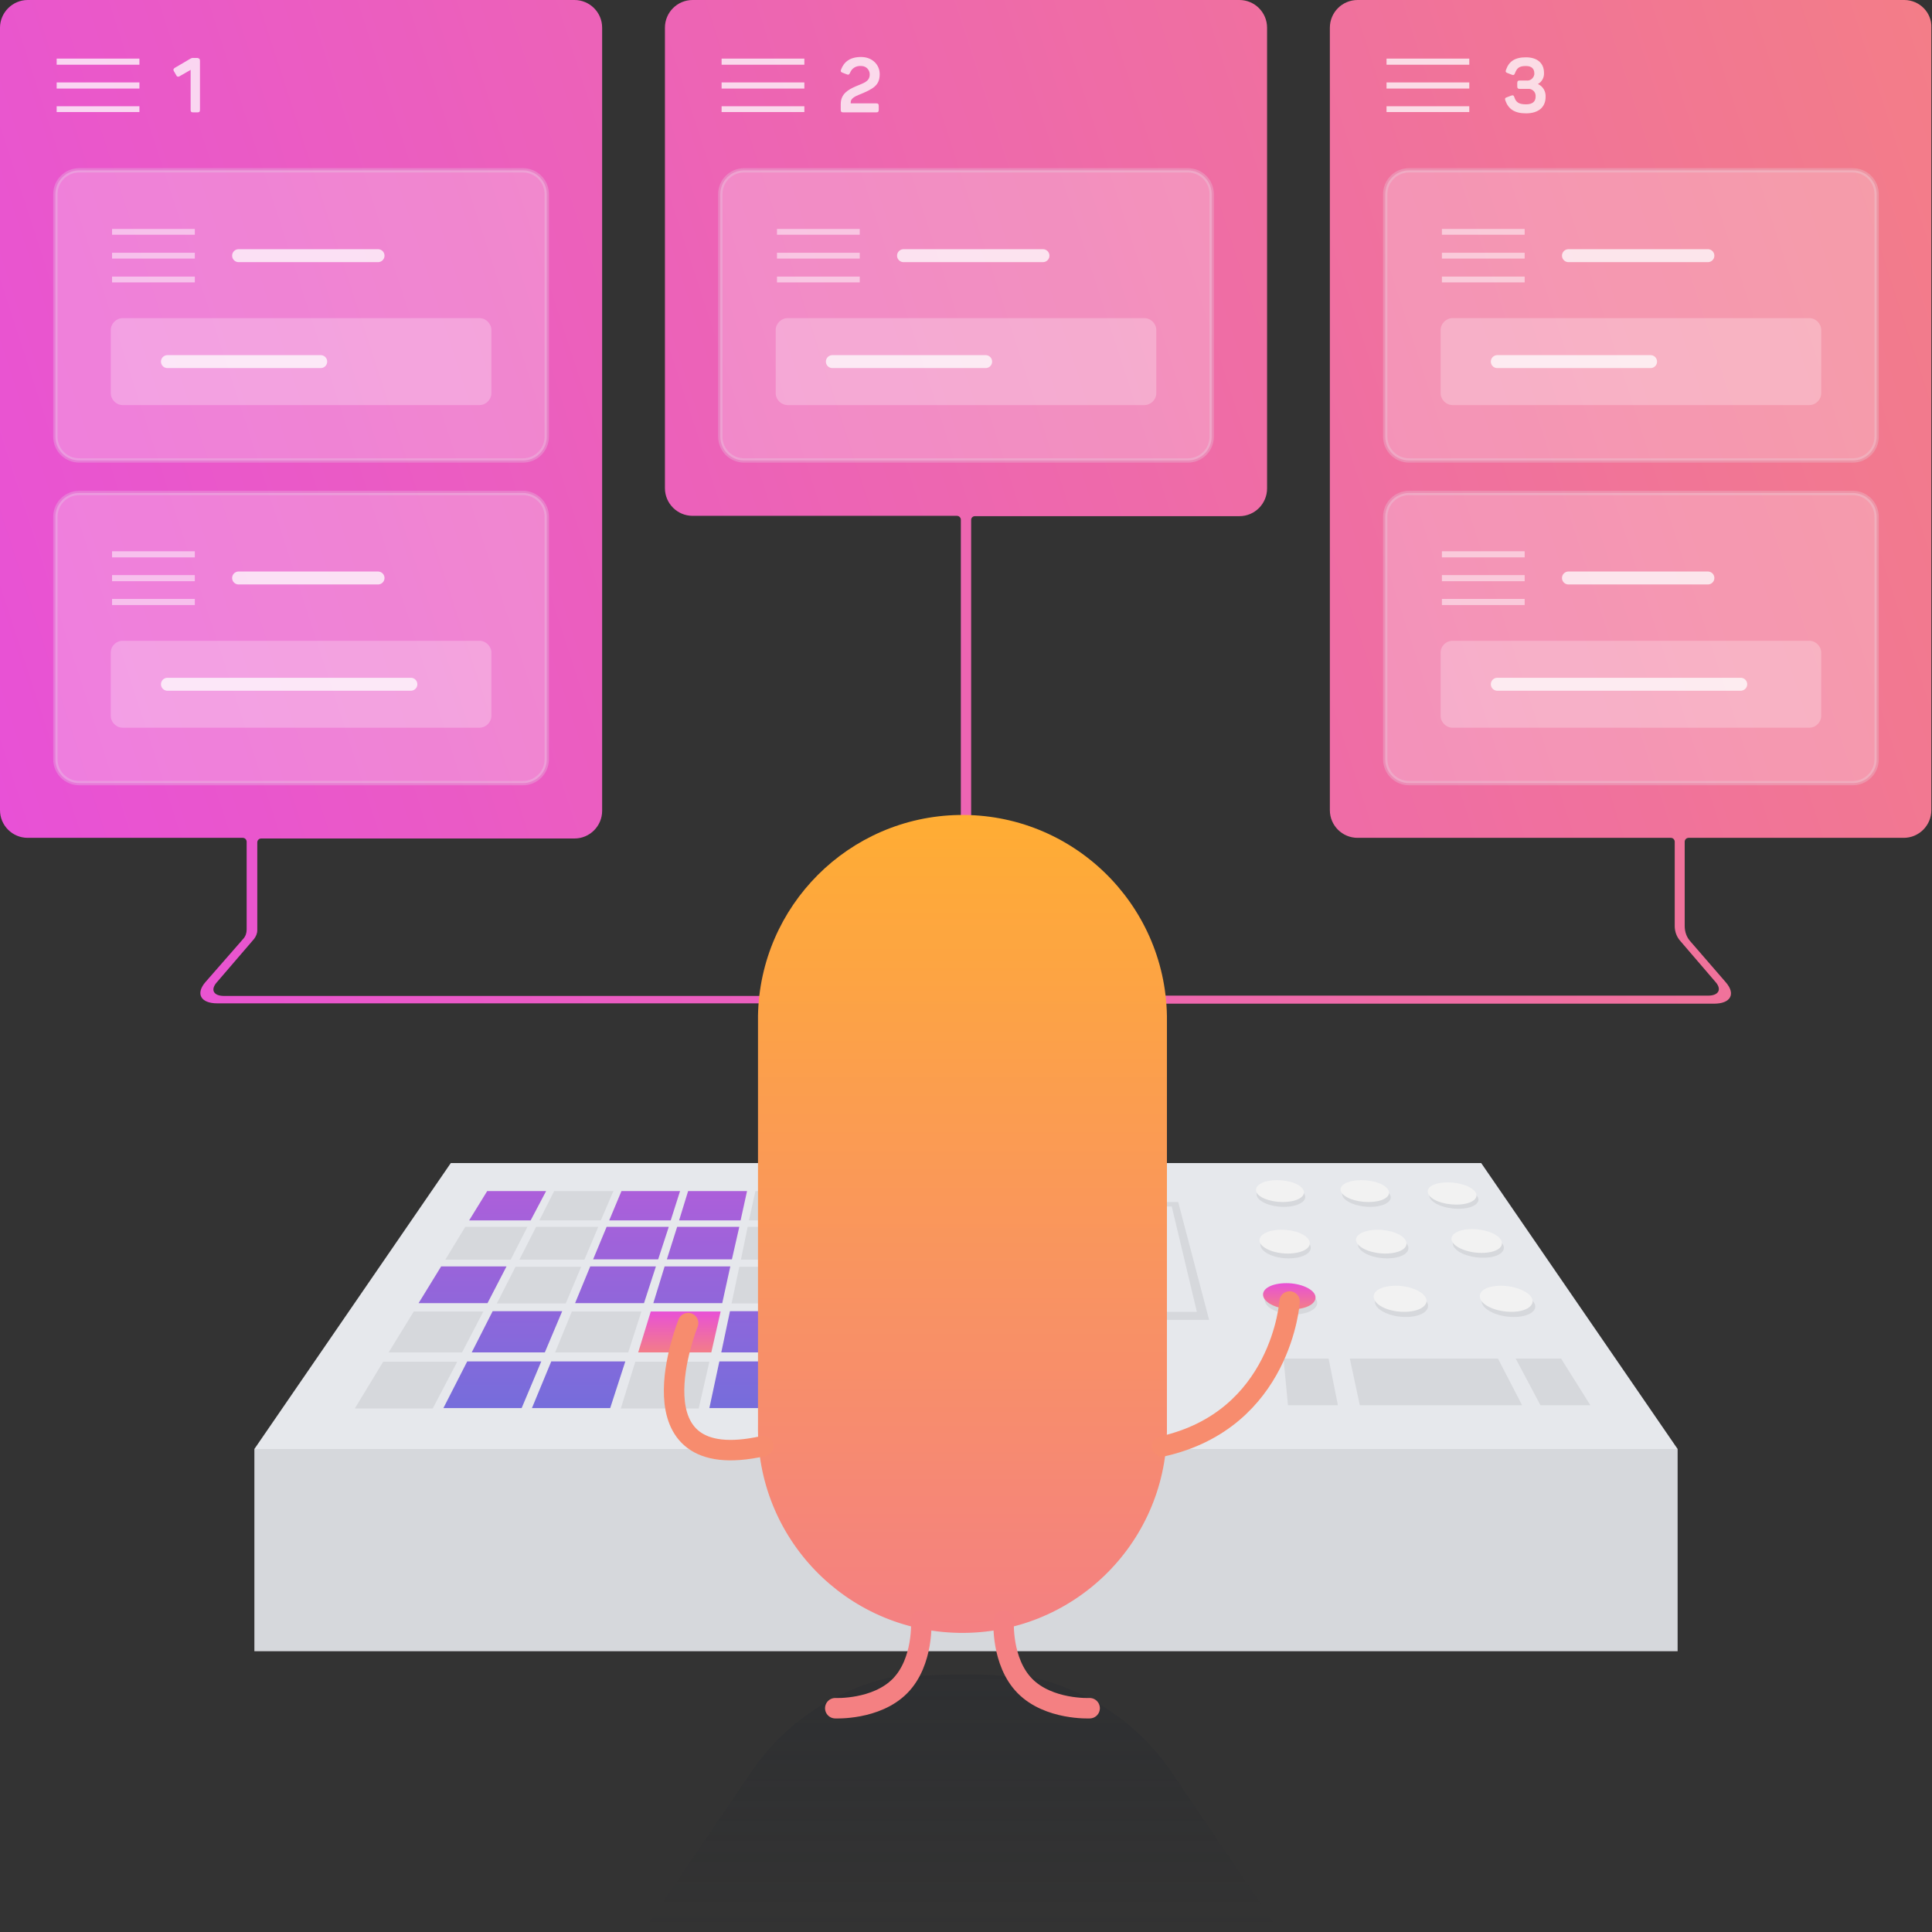 <?xml version="1.0" encoding="utf-8"?>
<!-- Generator: Adobe Illustrator 26.3.1, SVG Export Plug-In . SVG Version: 6.00 Build 0)  -->
<svg version="1.1" id="Layer_1" xmlns="http://www.w3.org/2000/svg" xmlns:xlink="http://www.w3.org/1999/xlink" x="0px" y="0px"
	 viewBox="0 0 600 600" style="enable-background:new 0 0 600 600;" xml:space="preserve">
<rect x="0" y="0" width="600" height="600" fill="#333333" stroke="none"/>
<style type="text/css">
	.st0{fill:url(#SVGID_1_);}
	.st1{opacity:0.75;}
	.st2{fill:#FFFFFF;}
	.st3{opacity:0.25;fill:#FFFFFF;stroke:#E6E8EC;stroke-width:1.34;stroke-miterlimit:10;enable-background:new    ;}
	.st4{opacity:0.5;}
	
		.st5{opacity:0.75;fill:none;stroke:#FFFFFF;stroke-width:4.02;stroke-linecap:round;stroke-miterlimit:10;enable-background:new    ;}
	.st6{opacity:0.25;fill:#FFFFFF;enable-background:new    ;}
	.st7{fill:#D6D8DC;}
	.st8{fill:#E6E8EC;}
	.st9{fill:#F2F2F2;}
	.st10{fill:url(#SVGID_00000117659645411010444220000006770059231330922666_);}
	.st11{fill:url(#SVGID_00000018198784052916177650000007975270566776220326_);}
	.st12{fill:url(#SVGID_00000174563826154591870410000005475408885056670864_);}
	.st13{opacity:0.25;fill:url(#SVGID_00000081614417945268397040000001477978329512924064_);enable-background:new    ;}
	.st14{fill:url(#SVGID_00000066512619878019385100000015295585729706807992_);}
	.st15{fill:none;stroke:#F78C6E;stroke-width:6.35;stroke-linecap:round;stroke-miterlimit:10;}
	.st16{fill:none;stroke:#F48082;stroke-width:6.35;stroke-linecap:round;stroke-miterlimit:10;}
</style>
<g id="Layer_2_00000144308055188756854400000015853501378021572498_">
	<g id="Layer_2-2">
		
			<linearGradient id="SVGID_1_" gradientUnits="userSpaceOnUse" x1="2.21" y1="342.193" x2="617.14" y2="541.992" gradientTransform="matrix(1 0 0 -1 0 602)">
			<stop  offset="0" style="stop-color:#E851D6"/>
			<stop  offset="1" style="stop-color:#F37D88"/>
		</linearGradient>
		<path class="st0" d="M591.4,0H421.6c-4.8,0-8.6,3.9-8.6,8.6c0,0,0,0,0,0v243c0,4.8,3.9,8.6,8.6,8.6l0,0h97.3
			c0.7,0,1.2,0.6,1.2,1.2v26.2c0,1.7,0.6,3.4,1.8,4.7l10.9,12.7c2,2.3,0.9,4.2-2.3,4.2H302V308l-0.4-17.6l0,0V161.5
			c0-0.7,0.5-1.2,1.2-1.2h82.1c4.8,0,8.6-3.9,8.6-8.6c0,0,0,0,0,0V8.6c0-4.8-3.9-8.6-8.6-8.6c0,0,0,0,0,0H215.1
			c-4.8,0-8.6,3.9-8.6,8.6c0,0,0,0,0,0v143c0,4.8,3.9,8.6,8.6,8.6c0,0,0,0,0,0h82.1c0.7,0,1.2,0.6,1.2,1.2v128.9l0,0L298,308v1.3
			H69.6c-3.3,0-4.3-1.9-2.3-4.2l11.6-13.5c0.6-0.8,1-1.7,1-2.7v-27.3c0-0.7,0.6-1.2,1.2-1.2c0,0,0,0,0,0h97.3c4.8,0,8.6-3.9,8.6-8.6
			c0,0,0,0,0,0V8.6c0-4.8-3.9-8.6-8.6-8.6H8.6C3.9,0,0,3.9,0,8.6c0,0,0,0,0,0v243c0,4.8,3.9,8.6,8.6,8.6c0,0,0,0,0,0h66.8
			c0.7,0,1.2,0.6,1.2,1.2l0,0v27.3c0,1-0.3,2-1,2.8l-11.8,13.5c-3.1,3.6-1.5,6.6,3.7,6.6h230.4v1.2l-2.4,105.9
			c0,0.7,0.5,1.2,1.2,1.3c0,0,0,0,0,0h6.5c0.7,0,1.2-0.5,1.2-1.2c0,0,0,0,0,0l-2.4-105.9v-1.2h230.3c5.2,0,6.8-3,3.7-6.6l-11-12.7
			c-1.2-1.3-1.8-3-1.8-4.8v-26.2c0-0.7,0.6-1.2,1.2-1.2h66.8c4.8,0,8.6-3.9,8.6-8.6c0,0,0,0,0,0V8.6C600,3.9,596.1,0,591.4,0
			C591.4,0,591.4,0,591.4,0z"/>
		<g class="st1">
			<rect x="17.6" y="18.2" class="st2" width="25.7" height="1.9"/>
			<rect x="17.6" y="25.6" class="st2" width="25.7" height="1.9"/>
			<rect x="17.6" y="33" class="st2" width="25.7" height="1.8"/>
		</g>
		<path class="st3" d="M24.6,52.9h137.8c4.1,0,7.4,3.3,7.4,7.4v75.3c0,4.1-3.3,7.4-7.4,7.4H24.6c-4.1,0-7.4-3.3-7.4-7.4V60.3
			C17.2,56.2,20.5,52.9,24.6,52.9z"/>
		<g class="st4">
			<rect x="34.8" y="71.1" class="st2" width="25.7" height="1.8"/>
			<rect x="34.8" y="78.5" class="st2" width="25.7" height="1.8"/>
			<rect x="34.8" y="85.9" class="st2" width="25.7" height="1.8"/>
		</g>
		<line class="st5" x1="74.1" y1="79.4" x2="117.4" y2="79.4"/>
		<path class="st6" d="M38.1,98.8h110.8c2,0,3.7,1.7,3.7,3.7v19.6c0,2-1.7,3.7-3.7,3.7H38.1c-2,0-3.7-1.7-3.7-3.7v-19.6
			C34.4,100.5,36.1,98.8,38.1,98.8z"/>
		<line class="st5" x1="52" y1="112.3" x2="99.6" y2="112.3"/>
		<g class="st1">
			<path class="st2" d="M62.1,18.9v15.2c0,0.6-0.2,0.8-0.8,0.8h-1.3c-0.6,0-0.8-0.2-0.8-0.8V21.7l-3.3,1.9c-0.6,0.4-1,0.2-1.2-0.3
				L54,22.1c-0.3-0.5-0.1-0.8,0.4-1.1l4.6-2.7c0.3-0.2,0.8-0.4,1.2-0.3h1.1C61.9,18.1,62.1,18.3,62.1,18.9z"/>
		</g>
		<path class="st3" d="M24.6,153.1h137.8c4.1,0,7.4,3.3,7.4,7.4v75.3c0,4.1-3.3,7.4-7.4,7.4H24.6c-4.1,0-7.4-3.3-7.4-7.4v-75.3
			C17.2,156.4,20.5,153.1,24.6,153.1z"/>
		<g class="st4">
			<rect x="34.8" y="171.2" class="st2" width="25.7" height="1.9"/>
			<rect x="34.8" y="178.6" class="st2" width="25.7" height="1.9"/>
			<rect x="34.8" y="186" class="st2" width="25.7" height="1.9"/>
		</g>
		<line class="st5" x1="74.1" y1="179.5" x2="117.4" y2="179.5"/>
		<path class="st6" d="M38.1,199h110.8c2,0,3.7,1.7,3.7,3.7v19.6c0,2-1.7,3.7-3.7,3.7H38.1c-2,0-3.7-1.7-3.7-3.7v-19.6
			C34.4,200.6,36.1,199,38.1,199z"/>
		<line class="st5" x1="52" y1="212.5" x2="127.6" y2="212.5"/>
		<g class="st1">
			<rect x="224.1" y="18.2" class="st2" width="25.7" height="1.9"/>
			<rect x="224.1" y="25.6" class="st2" width="25.7" height="1.9"/>
			<rect x="224.1" y="33" class="st2" width="25.7" height="1.8"/>
		</g>
		<path class="st3" d="M231.1,52.9h137.8c4.1,0,7.4,3.3,7.4,7.4v75.3c0,4.1-3.3,7.4-7.4,7.4H231.1c-4.1,0-7.4-3.3-7.4-7.4V60.3
			C223.7,56.2,227,52.9,231.1,52.9z"/>
		<g class="st4">
			<rect x="241.3" y="71.1" class="st2" width="25.7" height="1.8"/>
			<rect x="241.3" y="78.5" class="st2" width="25.7" height="1.8"/>
			<rect x="241.3" y="85.9" class="st2" width="25.7" height="1.8"/>
		</g>
		<line class="st5" x1="280.6" y1="79.4" x2="323.9" y2="79.4"/>
		<path class="st6" d="M244.6,98.8h110.8c2,0,3.7,1.7,3.7,3.7v19.6c0,2-1.7,3.7-3.7,3.7H244.6c-2,0-3.7-1.7-3.7-3.7v-19.6
			C240.9,100.5,242.6,98.8,244.6,98.8z"/>
		<line class="st5" x1="258.5" y1="112.3" x2="306.1" y2="112.3"/>
		<g class="st1">
			<path class="st2" d="M267.4,17.7c3.6,0,5.8,2.5,5.8,5.3c0,3.5-1.9,4.6-6.6,6.5c-1,0.4-2.4,1.1-2.4,2.2v0.4h7.9
				c0.6,0,0.8,0.2,0.8,0.8v1.2c0,0.6-0.2,0.8-0.8,0.8h-10.2c-0.6,0-0.8-0.2-0.8-0.8v-1.8c0-3.2,2.4-4.5,4.7-5.5s4.3-1.4,4.3-3.7
				c0-1.4-1.1-2.6-2.6-2.6c-0.1,0-0.1,0-0.2,0c-1.4-0.1-2.8,0.7-3.3,2.1c-0.3,0.6-0.5,0.7-1,0.5l-1.3-0.5c-0.6-0.2-0.7-0.5-0.5-1
				C262.1,19.2,264,17.7,267.4,17.7z"/>
		</g>
		<g class="st1">
			<rect x="430.6" y="18.2" class="st2" width="25.7" height="1.9"/>
			<rect x="430.6" y="25.6" class="st2" width="25.7" height="1.9"/>
			<rect x="430.6" y="33" class="st2" width="25.7" height="1.8"/>
		</g>
		<path class="st3" d="M437.6,52.9h137.8c4.1,0,7.4,3.3,7.4,7.4v75.3c0,4.1-3.3,7.4-7.4,7.4H437.6c-4.1,0-7.4-3.3-7.4-7.4V60.3
			C430.2,56.2,433.5,52.9,437.6,52.9z"/>
		<g class="st4">
			<rect x="447.8" y="71.1" class="st2" width="25.7" height="1.8"/>
			<rect x="447.8" y="78.5" class="st2" width="25.7" height="1.8"/>
			<rect x="447.8" y="85.9" class="st2" width="25.7" height="1.8"/>
		</g>
		<line class="st5" x1="487.1" y1="79.4" x2="530.4" y2="79.4"/>
		<path class="st6" d="M451.1,98.8h110.8c2,0,3.7,1.7,3.7,3.7v19.6c0,2-1.7,3.7-3.7,3.7H451.1c-2,0-3.7-1.7-3.7-3.7v-19.6
			C447.4,100.5,449.1,98.8,451.1,98.8z"/>
		<line class="st5" x1="465" y1="112.3" x2="512.6" y2="112.3"/>
		<g class="st1">
			<path class="st2" d="M477.6,26.1c1.6,0.7,2.5,2.3,2.4,4c0,3-2,5.1-6.1,5.1c-3.6,0-5.5-1.4-6.4-4c-0.2-0.6-0.1-0.8,0.5-1l1.3-0.5
				c0.6-0.2,0.8-0.1,1,0.5c0.5,1.5,1.3,2.2,3.6,2.2c2.1,0,3-0.9,3-2.4c0.1-1.2-0.7-2.2-1.9-2.4c-0.2,0-0.4,0-0.6,0H472
				c-0.6,0-0.8-0.2-0.8-0.8v-1c0-0.6,0.2-0.8,0.8-0.8h2c1.2,0.2,2.3-0.7,2.5-1.9c0-0.1,0-0.2,0-0.3c0-1.5-0.9-2.3-2.6-2.3
				c-2.2,0-2.8,0.7-3.4,2.2c-0.2,0.6-0.5,0.7-1,0.5l-1.3-0.5c-0.6-0.2-0.7-0.5-0.5-1c0.9-2.6,2.7-3.9,6.2-3.9s5.6,1.8,5.6,4.8
				C479.6,24,478.9,25.4,477.6,26.1z"/>
		</g>
		<path class="st3" d="M437.6,153.1h137.8c4.1,0,7.4,3.3,7.4,7.4v75.3c0,4.1-3.3,7.4-7.4,7.4H437.6c-4.1,0-7.4-3.3-7.4-7.4v-75.3
			C430.2,156.4,433.5,153.1,437.6,153.1z"/>
		<g class="st4">
			<rect x="447.8" y="171.2" class="st2" width="25.7" height="1.9"/>
			<rect x="447.8" y="178.6" class="st2" width="25.7" height="1.9"/>
			<rect x="447.8" y="186" class="st2" width="25.7" height="1.9"/>
		</g>
		<line class="st5" x1="487.1" y1="179.5" x2="530.4" y2="179.5"/>
		<path class="st6" d="M451.1,199h110.8c2,0,3.7,1.7,3.7,3.7v19.6c0,2-1.7,3.7-3.7,3.7H451.1c-2,0-3.7-1.7-3.7-3.7v-19.6
			C447.4,200.6,449.1,199,451.1,199z"/>
		<line class="st5" x1="465" y1="212.5" x2="540.6" y2="212.5"/>
		<g id="controls_copy_5">
			<polygon class="st7" points="521,512.8 79,512.8 79,450 521,450 			"/>
			<polygon class="st8" points="521,450 79,450 140,361.2 460,361.2 			"/>
			<g id="screen_copy_5">
				<polygon class="st7" points="375.5,409.9 268.2,409.9 273.3,373.3 365.9,373.3 				"/>
				<polygon class="st8" points="371.7,407.4 271.8,407.4 275.5,374.7 363.9,374.7 				"/>
			</g>
			<g id="circles_copy_5">
				<path class="st7" d="M397,367.9c4.1,0,7.8,1.5,8.3,3.4s-2.4,3.5-6.6,3.5s-7.9-1.6-8.4-3.5S392.9,367.9,397,367.9z"/>
				<path class="st7" d="M423.2,367.9c4.1,0,7.9,1.5,8.6,3.4s-2.2,3.5-6.3,3.5s-8-1.6-8.6-3.5S419.1,367.9,423.2,367.9z"/>
				<path class="st7" d="M450.2,368.5c4.1,0,8,1.5,8.8,3.4s-1.9,3.5-6.1,3.5s-8.1-1.6-8.9-3.5S446.1,368.5,450.2,368.5z"/>
				<path class="st7" d="M398.3,383.3c4.2,0,8.1,1.6,8.7,3.7s-2.5,3.8-6.8,3.8s-8.2-1.7-8.7-3.8S394.1,383.3,398.3,383.3z"/>
				<path class="st7" d="M428.3,383.3c4.2,0,8.3,1.6,9,3.7s-2.2,3.8-6.5,3.8s-8.4-1.7-9-3.8S424,383.3,428.3,383.3z"/>
				<path class="st7" d="M457.7,383.1c4.2,0,8.4,1.6,9.2,3.7s-1.9,3.8-6.3,3.8s-8.5-1.7-9.3-3.8S453.5,383.1,457.7,383.1z"/>
				<path class="st7" d="M399.9,400.1c4.4,0,8.5,1.8,9.1,4s-2.6,4.1-7.1,4.1s-8.6-1.8-9.1-4.1S395.4,400.1,399.9,400.1z"/>
				<path class="st7" d="M434,400.9c4.4,0,8.7,1.8,9.4,4s-2.2,4.1-6.8,4.1s-8.8-1.9-9.5-4.1S429.5,400.9,434,400.9z"/>
				<path class="st7" d="M466.8,400.9c4.4,0,8.8,1.8,9.8,4s-1.9,4.1-6.5,4.1s-8.9-1.9-9.8-4.1S462.3,400.9,466.8,400.9z"/>
				<path class="st9" d="M396.6,366.5c4.1,0,7.8,1.5,8.3,3.4s-2.4,3.4-6.5,3.4s-7.9-1.5-8.3-3.4S392.5,366.5,396.6,366.5z"/>
				<path class="st9" d="M422.8,366.5c4.1,0,7.9,1.5,8.5,3.4s-2.2,3.4-6.3,3.4s-8-1.5-8.6-3.4S418.7,366.5,422.8,366.5z"/>
				<path class="st9" d="M449.6,367.2c4.1,0,8,1.5,8.8,3.4s-1.9,3.5-6.1,3.5s-8.1-1.5-8.8-3.5S445.6,367.2,449.6,367.2z"/>
				<path class="st9" d="M398,381.9c4.2,0,8.1,1.6,8.7,3.7s-2.5,3.7-6.8,3.7s-8.2-1.7-8.7-3.7S393.7,381.9,398,381.9z"/>
				<path class="st9" d="M427.8,381.9c4.2,0,8.2,1.6,8.9,3.7s-2.2,3.7-6.5,3.7s-8.3-1.7-9-3.7S423.6,381.9,427.8,381.9z"/>
				<path class="st9" d="M457.1,381.7c4.2,0,8.4,1.6,9.2,3.7s-1.9,3.7-6.2,3.7s-8.4-1.7-9.2-3.7S452.9,381.7,457.1,381.7z"/>
				
					<linearGradient id="SVGID_00000037652264526567191290000002010967585571301770_" gradientUnits="userSpaceOnUse" x1="400.395" y1="203.49" x2="400.395" y2="195.45" gradientTransform="matrix(1 0 0 -1 0 602)">
					<stop  offset="0" style="stop-color:#E851D6"/>
					<stop  offset="1" style="stop-color:#F37D88"/>
				</linearGradient>
				<path style="fill:url(#SVGID_00000037652264526567191290000002010967585571301770_);" d="M399.5,398.5c4.4,0,8.5,1.8,9,4
					s-2.6,4.1-7.1,4.1s-8.6-1.8-9.1-4.1S395,398.5,399.5,398.5z"/>
				<path class="st9" d="M466.1,399.3c4.4,0,8.8,1.8,9.7,4s-1.9,4.1-6.4,4.1s-8.9-1.8-9.7-4.1S461.7,399.3,466.1,399.3z"/>
				<path class="st9" d="M433.5,399.3c4.4,0,8.6,1.8,9.4,4s-2.2,4.1-6.8,4.1s-8.7-1.8-9.4-4.1S429,399.3,433.5,399.3z"/>
			</g>
			<g id="controls_copy_5-2">
				<path class="st7" d="M322.5,421c5.2,0,9.6,2.7,9.8,6.2s-3.9,6.3-9.2,6.3s-9.7-2.9-9.8-6.3S317.3,421,322.5,421z"/>
				<path class="st7" d="M350.7,422.3c4.1,0,7.8,2.2,8.2,5s-2.8,5.1-7,5.1s-7.9-2.3-8.2-5.1S346.6,422.3,350.7,422.3z"/>
				<path class="st7" d="M293.4,421.9c4.5,0,8.1,2.4,8.1,5.4s-3.7,5.5-8.3,5.5s-8.2-2.5-8.1-5.5S288.9,421.9,293.4,421.9z"/>
			</g>
			<g id="SQUARES_copy_5">
				<polygon class="st7" points="172.1,369.9 190.5,369.9 186.6,379 167.5,379 				"/>
				<polygon class="st7" points="234.6,369.9 252.9,369.9 251.8,379 232.6,379 				"/>
				<polygon class="st7" points="144.5,381 163.8,381 158.6,391.2 138.3,391.2 				"/>
				<polygon class="st7" points="166.5,381 185.8,381 181.5,391.2 161.3,391.2 				"/>
				<polygon class="st7" points="232.2,381 251.5,381 250.3,391.2 230.1,391.2 				"/>
				<polygon class="st7" points="160.1,393.4 180.5,393.4 175.7,404.8 154.3,404.8 				"/>
				<polygon class="st7" points="229.6,393.4 250,393.4 248.6,404.8 227.2,404.8 				"/>
				<polygon class="st7" points="128.5,407.3 150.1,407.3 143.5,420 120.7,420 				"/>
				<polygon class="st7" points="177.6,407.3 199.2,407.3 195.1,420 172.4,420 				"/>
				<polygon class="st7" points="119,422.9 142,422.9 134.4,437.4 110.2,437.4 				"/>
				<polygon class="st7" points="197.3,422.9 220.3,422.9 217,437.4 192.8,437.4 				"/>
				
					<linearGradient id="SVGID_00000044154965451347382130000004135742763559987374_" gradientUnits="userSpaceOnUse" x1="189.185" y1="164.66" x2="189.185" y2="232.12" gradientTransform="matrix(1 0 0 -1 0 602)">
					<stop  offset="0" style="stop-color:#766DDB"/>
					<stop  offset="1" style="stop-color:#AC5FDA"/>
				</linearGradient>
				<path style="fill:url(#SVGID_00000044154965451347382130000004135742763559987374_);" d="M151.3,369.9h18.3l-4.8,9.1h-19.1
					L151.3,369.9z M189.2,379h19.1l2.9-9.1H193L189.2,379z M210.9,379h19.1l2-9.1h-18.3L210.9,379z M184.2,391.1h20.2l3.3-10.1
					h-19.3L184.2,391.1z M207.1,391.1h20.2l2.3-10.1h-19.3L207.1,391.1z M130,404.7h21.4l5.9-11.4H137L130,404.7z M178.6,404.7H200
					l3.7-11.4h-20.4L178.6,404.7z M202.9,404.7h21.4l2.5-11.4h-20.4L202.9,404.7z M146.5,420h22.7l5.4-12.8h-21.6L146.5,420z
					 M224,420h22.7l1.6-12.8h-21.6L224,420z M137.7,437.3H162l6.1-14.5h-23L137.7,437.3z M165.2,437.3h24.3l4.7-14.5h-23
					L165.2,437.3z M220.3,437.3h24.3l1.8-14.5h-23L220.3,437.3z"/>
				
					<linearGradient id="SVGID_00000052827036149571723460000006116852898595482284_" gradientUnits="userSpaceOnUse" x1="210.955" y1="194.74" x2="210.955" y2="181.96" gradientTransform="matrix(1 0 0 -1 0 602)">
					<stop  offset="0" style="stop-color:#E851D6"/>
					<stop  offset="1" style="stop-color:#F37D88"/>
				</linearGradient>
				<polygon style="fill:url(#SVGID_00000052827036149571723460000006116852898595482284_);" points="198.2,420 220.9,420 
					223.8,407.3 202.1,407.3 				"/>
			</g>
			<polygon class="st7" points="472.7,436.4 422.3,436.4 419.2,421.9 465.2,421.9 			"/>
			<polygon class="st7" points="493.9,436.4 478.4,436.4 470.7,421.9 484.8,421.9 			"/>
			<polygon class="st7" points="415.5,436.4 400,436.4 398.6,421.9 412.6,421.9 			"/>
		</g>
		
			<linearGradient id="SVGID_00000083770105594530515820000005941562196319867266_" gradientUnits="userSpaceOnUse" x1="298.54" y1="2" x2="298.54" y2="81.956" gradientTransform="matrix(1 0 0 -1 0 602)">
			<stop  offset="0" style="stop-color:#20252E;stop-opacity:0"/>
			<stop  offset="1" style="stop-color:#20252E"/>
		</linearGradient>
		<path style="opacity:0.25;fill:url(#SVGID_00000083770105594530515820000005941562196319867266_);enable-background:new    ;" d="
			M397.5,600h-198l34.5-50.7c10-14.2,24.9-24.2,41.8-28.2c0,0,28.8-2.5,39.5,0h6c16.9,4,31.8,14,41.8,28.2L397.5,600z"/>
		
			<linearGradient id="SVGID_00000022553827545768303860000006790219419771307407_" gradientUnits="userSpaceOnUse" x1="298.92" y1="95.97" x2="298.92" y2="349.99" gradientTransform="matrix(1 0 0 -1 0 602)">
			<stop  offset="0" style="stop-color:#F48082"/>
			<stop  offset="0.26" style="stop-color:#F78C6E"/>
			<stop  offset="1" style="stop-color:#FFAD33"/>
		</linearGradient>
		<path style="fill:url(#SVGID_00000022553827545768303860000006790219419771307407_);" d="M362.4,442.5v-127
			c-0.6-35.1-29.6-63-64.6-62.4c-34.2,0.6-61.8,28.2-62.4,62.4v127c-0.6,35.1,27.3,64,62.4,64.6c35.1,0.6,64-27.3,64.6-62.4
			C362.4,444,362.4,443.3,362.4,442.5z"/>
		<path class="st15" d="M213.7,410.9c0,0-19.3,47.7,23.3,38.2"/>
		<path class="st15" d="M400.5,404.2c0,0-2.4,36.7-39.6,45"/>
		<path class="st16" d="M286.1,503.3c0,0,0.8,12.8-6.6,20.3s-20.1,6.9-20.1,6.9"/>
		<path class="st16" d="M311.7,503.3c0,0-0.8,12.8,6.6,20.3s20.1,6.9,20.1,6.9"/>
	</g>
</g>
</svg>
